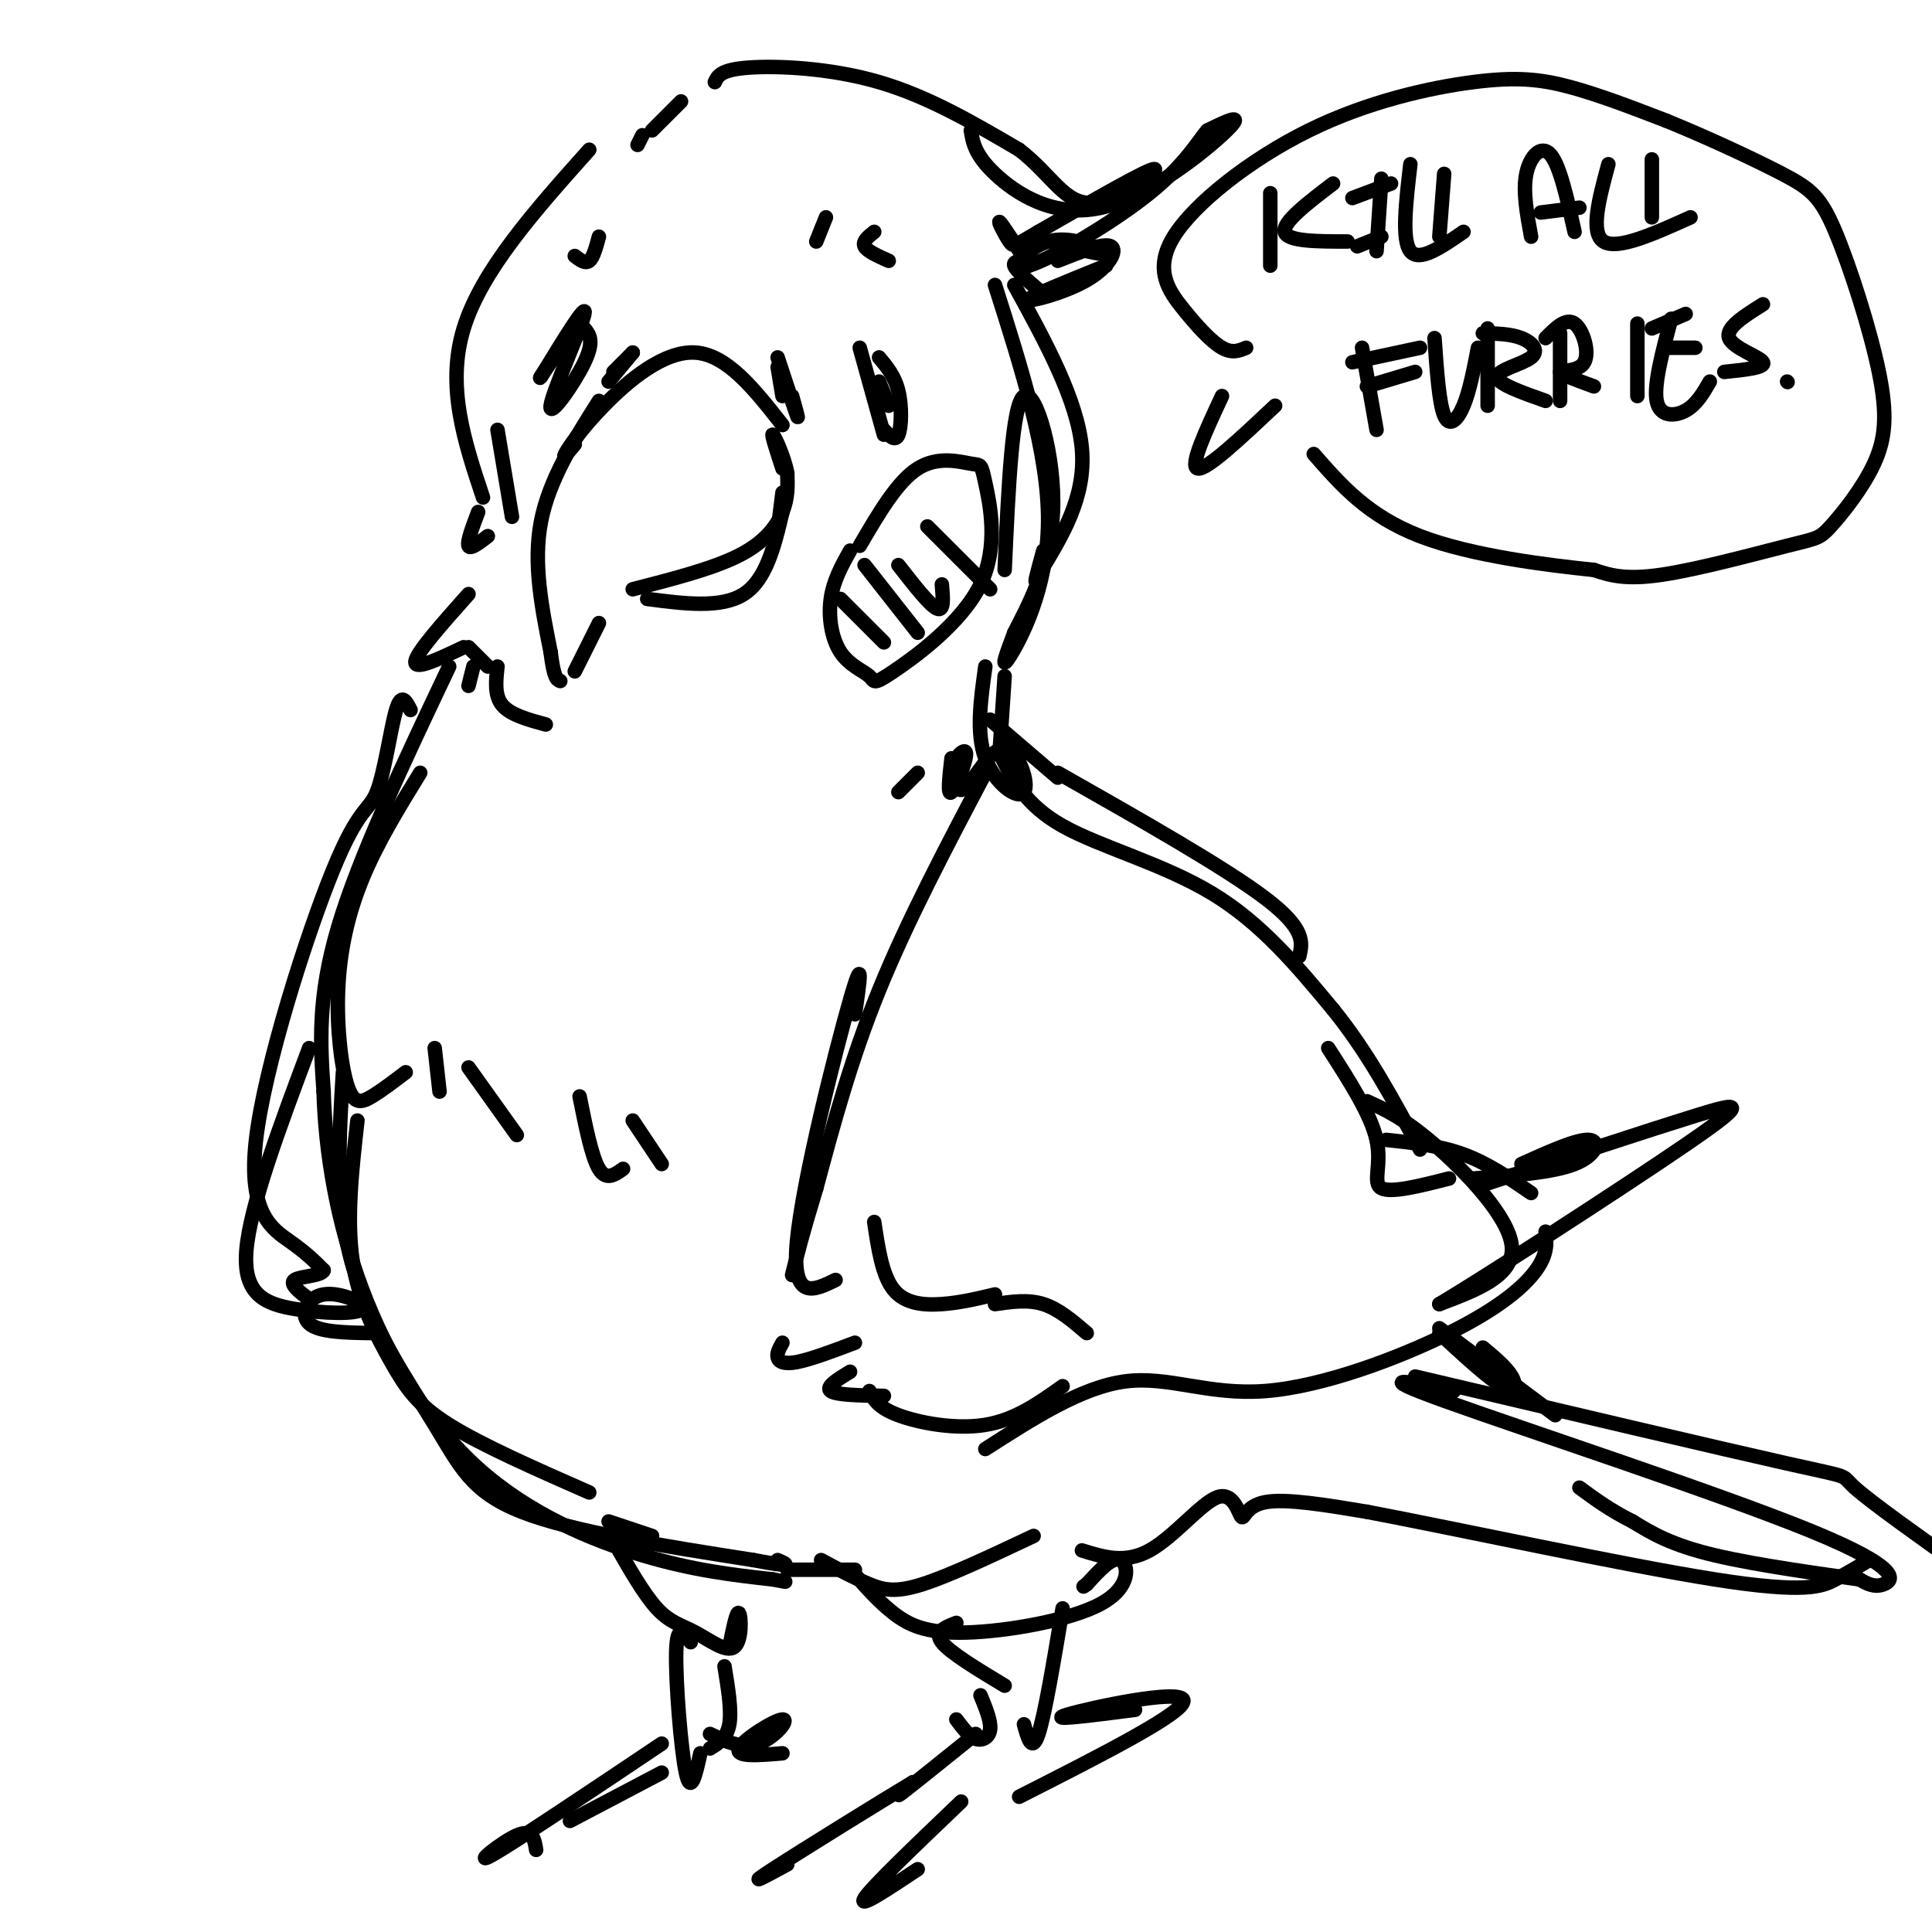 <svg viewBox='0 0 400 400' version='1.1' xmlns='http://www.w3.org/2000/svg' xmlns:xlink='http://www.w3.org/1999/xlink'><g fill='none' stroke='rgb(0,0,0)' stroke-width='3' stroke-linecap='round' stroke-linejoin='round'><path d='M119,92c-1.292,1.560 -2.583,3.119 -2,2c0.583,-1.119 3.042,-4.917 8,-10c4.958,-5.083 12.417,-11.452 19,-11c6.583,0.452 12.292,7.726 18,15'/><path d='M124,83c-5.167,8.167 -10.333,16.333 -12,25c-1.667,8.667 0.167,17.833 2,27'/><path d='M114,135c0.667,5.500 1.333,5.750 2,6'/><path d='M119,139c0.000,0.000 5.000,-10.000 5,-10'/><path d='M131,122c8.311,-2.133 16.622,-4.267 22,-7c5.378,-2.733 7.822,-6.067 9,-9c1.178,-2.933 1.089,-5.467 1,-8'/><path d='M163,98c-0.600,-3.333 -2.600,-7.667 -3,-8c-0.400,-0.333 0.800,3.333 2,7'/><path d='M134,124c7.667,1.000 15.333,2.000 20,-1c4.667,-3.000 6.333,-10.000 8,-17'/><path d='M162,102c0.000,0.000 -1.000,8.000 -1,8'/><path d='M161,74c1.750,5.333 3.500,10.667 4,12c0.500,1.333 -0.250,-1.333 -1,-4'/><path d='M161,76c0.000,0.000 1.000,6.000 1,6'/><path d='M126,79c0.000,0.000 5.000,-6.000 5,-6'/><path d='M127,77c0.000,0.000 4.000,-4.000 4,-4'/><path d='M122,31c-11.167,12.500 -22.333,25.000 -26,37c-3.667,12.000 0.167,23.500 4,35'/><path d='M99,106c-1.167,3.083 -2.333,6.167 -2,7c0.333,0.833 2.167,-0.583 4,-2'/><path d='M132,30c0.000,0.000 1.000,-2.000 1,-2'/><path d='M135,27c0.000,0.000 6.000,-6.000 6,-6'/><path d='M148,17c0.600,-1.289 1.200,-2.578 7,-3c5.800,-0.422 16.800,0.022 27,3c10.200,2.978 19.600,8.489 29,14'/><path d='M211,31c6.821,5.226 9.375,11.292 15,11c5.625,-0.292 14.321,-6.940 13,-7c-1.321,-0.060 -12.661,6.470 -24,13'/><path d='M215,48c-4.881,2.810 -5.083,3.333 -6,2c-0.917,-1.333 -2.548,-4.524 -2,-4c0.548,0.524 3.274,4.762 6,9'/><path d='M213,54c-1.667,0.000 -3.333,0.000 -3,1c0.333,1.000 2.667,3.000 5,5'/><path d='M210,59c6.583,12.000 13.167,24.000 14,34c0.833,10.000 -4.083,18.000 -9,26'/><path d='M215,119c-1.333,3.500 -0.167,-0.750 1,-5'/><path d='M206,59c5.556,17.467 11.111,34.933 11,49c-0.111,14.067 -5.889,24.733 -8,28c-2.111,3.267 -0.556,-0.867 1,-5'/><path d='M210,131c2.274,-4.571 7.458,-13.500 8,-25c0.542,-11.500 -3.560,-25.571 -6,-24c-2.440,1.571 -3.220,18.786 -4,36'/><path d='M182,74c1.622,1.933 3.244,3.867 4,7c0.756,3.133 0.644,7.467 0,9c-0.644,1.533 -1.822,0.267 -3,-1'/><path d='M178,72c0.000,0.000 5.000,18.000 5,18'/><path d='M182,79c0.000,0.000 2.000,5.000 2,5'/><path d='M121,68c1.054,1.298 2.107,2.595 0,7c-2.107,4.405 -7.375,11.917 -7,9c0.375,-2.917 6.393,-16.262 7,-19c0.607,-2.738 -4.196,5.131 -9,13'/><path d='M112,78c-0.833,1.167 1.583,-2.417 4,-6'/><path d='M178,113c3.888,-6.660 7.776,-13.321 12,-16c4.224,-2.679 8.783,-1.378 11,-1c2.217,0.378 2.091,-0.168 3,4c0.909,4.168 2.854,13.049 -1,21c-3.854,7.951 -13.505,14.973 -18,18c-4.495,3.027 -3.834,2.059 -5,1c-1.166,-1.059 -4.160,-2.208 -6,-5c-1.840,-2.792 -2.526,-7.226 -2,-11c0.526,-3.774 2.263,-6.887 4,-10'/><path d='M103,89c0.000,0.000 3.000,18.000 3,18'/><path d='M97,123c-5.417,6.083 -10.833,12.167 -11,14c-0.167,1.833 4.917,-0.583 10,-3'/><path d='M97,134c0.000,0.000 4.000,4.000 4,4'/><path d='M103,138c-0.333,3.000 -0.667,6.000 1,8c1.667,2.000 5.333,3.000 9,4'/><path d='M98,138c0.000,0.000 -1.000,4.000 -1,4'/><path d='M93,138c-9.333,19.667 -18.667,39.333 -23,54c-4.333,14.667 -3.667,24.333 -3,34'/><path d='M67,226c0.349,12.574 2.722,27.010 8,41c5.278,13.990 13.459,27.536 24,37c10.541,9.464 23.440,14.847 34,18c10.560,3.153 18.780,4.077 27,5'/><path d='M160,327c4.500,0.833 2.250,0.417 0,0'/><path d='M208,140c0.000,0.000 -1.000,15.000 -1,15'/><path d='M204,160c-8.083,15.333 -16.167,30.667 -22,45c-5.833,14.333 -9.417,27.667 -13,41'/><path d='M169,246c-3.000,9.833 -4.000,13.917 -5,18'/><path d='M162,278c-0.600,1.067 -1.200,2.133 -1,3c0.200,0.867 1.200,1.533 4,1c2.800,-0.533 7.400,-2.267 12,-4'/><path d='M176,284c-2.583,1.583 -5.167,3.167 -4,4c1.167,0.833 6.083,0.917 11,1'/><path d='M180,288c0.889,1.711 1.778,3.422 6,5c4.222,1.578 11.778,3.022 18,2c6.222,-1.022 11.111,-4.511 16,-8'/><path d='M207,156c2.600,5.311 5.200,10.622 13,15c7.800,4.378 20.800,7.822 31,14c10.200,6.178 17.600,15.089 25,24'/><path d='M276,209c7.167,8.833 12.583,18.917 18,29'/><path d='M204,300c9.984,-6.416 19.968,-12.833 29,-14c9.032,-1.167 17.112,2.914 29,2c11.888,-0.914 27.585,-6.823 38,-12c10.415,-5.177 15.547,-9.622 18,-13c2.453,-3.378 2.226,-5.689 2,-8'/><path d='M283,228c3.800,1.733 7.600,3.467 14,9c6.400,5.533 15.400,14.867 16,21c0.600,6.133 -7.200,9.067 -15,12'/><path d='M298,270c8.583,-5.083 37.542,-23.792 51,-33c13.458,-9.208 11.417,-8.917 2,-6c-9.417,2.917 -26.208,8.458 -43,14'/><path d='M305,244c8.222,-0.600 16.444,-1.200 21,-3c4.556,-1.800 5.444,-4.800 3,-5c-2.444,-0.200 -8.222,2.400 -14,5'/><path d='M85,147c-0.946,-1.852 -1.892,-3.704 -3,0c-1.108,3.704 -2.377,12.965 -4,17c-1.623,4.035 -3.600,2.844 -9,16c-5.400,13.156 -14.223,40.657 -16,56c-1.777,15.343 3.492,18.526 7,21c3.508,2.474 5.254,4.237 7,6'/><path d='M67,263c-0.378,1.200 -4.822,1.200 -6,2c-1.178,0.800 0.911,2.400 3,4'/><path d='M163,325c0.000,0.000 14.000,0.000 14,0'/><path d='M71,222c-0.827,13.649 -1.655,27.298 2,40c3.655,12.702 11.792,24.458 17,33c5.208,8.542 7.488,13.869 18,18c10.512,4.131 29.256,7.065 48,10'/><path d='M156,323c8.833,1.667 6.917,0.833 5,0'/><path d='M87,160c-4.474,7.276 -8.947,14.552 -12,22c-3.053,7.448 -4.684,15.069 -5,23c-0.316,7.931 0.684,16.174 2,20c1.316,3.826 2.947,3.236 5,2c2.053,-1.236 4.526,-3.118 7,-5'/><path d='M90,217c0.000,0.000 1.000,9.000 1,9'/><path d='M97,221c0.000,0.000 10.000,14.000 10,14'/><path d='M74,232c-1.143,10.185 -2.286,20.369 -1,29c1.286,8.631 5.000,15.708 8,21c3.000,5.292 5.286,8.798 12,13c6.714,4.202 17.857,9.101 29,14'/><path d='M126,315c0.000,0.000 9.000,3.000 9,3'/><path d='M170,323c3.511,1.889 7.022,3.778 10,5c2.978,1.222 5.422,1.778 11,0c5.578,-1.778 14.289,-5.889 23,-10'/><path d='M177,326c2.488,2.826 4.976,5.652 8,8c3.024,2.348 6.584,4.217 15,4c8.416,-0.217 21.689,-2.520 28,-6c6.311,-3.480 5.660,-8.137 4,-9c-1.660,-0.863 -4.330,2.069 -7,5'/><path d='M225,328c-1.167,0.833 -0.583,0.417 0,0'/><path d='M198,336c-2.333,0.917 -4.667,1.833 -3,4c1.667,2.167 7.333,5.583 13,9'/><path d='M220,333c-1.833,11.000 -3.667,22.000 -5,26c-1.333,4.000 -2.167,1.000 -3,-2'/><path d='M203,351c1.089,2.644 2.178,5.289 2,7c-0.178,1.711 -1.622,2.489 -3,2c-1.378,-0.489 -2.689,-2.244 -4,-4'/><path d='M202,359c-6.417,5.167 -12.833,10.333 -15,12c-2.167,1.667 -0.083,-0.167 2,-2'/><path d='M189,369c-6.267,3.733 -22.933,14.067 -29,18c-6.067,3.933 -1.533,1.467 3,-1'/><path d='M199,373c-9.250,8.833 -18.500,17.667 -20,20c-1.500,2.333 4.750,-1.833 11,-6'/><path d='M127,319c3.129,5.509 6.258,11.018 9,14c2.742,2.982 5.096,3.439 8,5c2.904,1.561 6.359,4.228 8,3c1.641,-1.228 1.469,-6.351 1,-7c-0.469,-0.649 -1.234,3.175 -2,7'/><path d='M143,340c-1.422,-2.022 -2.844,-4.044 -3,2c-0.156,6.044 0.956,20.156 2,25c1.044,4.844 2.022,0.422 3,-4'/><path d='M150,345c0.750,4.583 1.500,9.167 1,12c-0.500,2.833 -2.250,3.917 -4,5'/><path d='M137,361c-15.244,10.222 -30.489,20.444 -35,23c-4.511,2.556 1.711,-2.556 5,-4c3.289,-1.444 3.644,0.778 4,3'/><path d='M224,321c4.477,1.394 8.954,2.788 14,0c5.046,-2.788 10.662,-9.758 14,-11c3.338,-1.242 4.399,3.242 5,4c0.601,0.758 0.743,-2.212 5,-3c4.257,-0.788 12.628,0.606 21,2'/><path d='M283,313c18.131,3.429 52.958,11.000 72,14c19.042,3.000 22.298,1.429 25,0c2.702,-1.429 4.851,-2.714 7,-4'/><path d='M301,288c-8.964,-1.875 -17.929,-3.750 -2,2c15.929,5.750 56.750,19.125 76,27c19.250,7.875 16.929,10.250 15,11c-1.929,0.750 -3.464,-0.125 -5,-1'/><path d='M385,327c-6.689,-0.956 -20.911,-2.844 -30,-5c-9.089,-2.156 -13.044,-4.578 -17,-7'/><path d='M338,315c-4.667,-2.333 -7.833,-4.667 -11,-7'/><path d='M293,285c31.467,7.422 62.933,14.844 77,18c14.067,3.156 10.733,2.044 14,5c3.267,2.956 13.133,9.978 23,17'/><path d='M177,210c0.978,-6.644 1.956,-13.289 -1,-3c-2.956,10.289 -9.844,37.511 -11,50c-1.156,12.489 3.422,10.244 8,8'/><path d='M181,253c0.822,5.533 1.644,11.067 4,14c2.356,2.933 6.244,3.267 10,3c3.756,-0.267 7.378,-1.133 11,-2'/><path d='M206,270c3.417,-0.500 6.833,-1.000 10,0c3.167,1.000 6.083,3.500 9,6'/><path d='M253,82c-3.417,7.333 -6.833,14.667 -5,15c1.833,0.333 8.917,-6.333 16,-13'/><path d='M258,72c-1.431,0.608 -2.862,1.216 -5,0c-2.138,-1.216 -4.985,-4.257 -8,-8c-3.015,-3.743 -6.200,-8.188 -2,-15c4.200,-6.812 15.786,-15.991 28,-22c12.214,-6.009 25.058,-8.849 34,-10c8.942,-1.151 13.984,-0.615 20,1c6.016,1.615 13.008,4.307 20,7'/><path d='M345,25c8.003,3.249 18.012,7.873 24,11c5.988,3.127 7.955,4.759 11,12c3.045,7.241 7.168,20.093 9,29c1.832,8.907 1.372,13.870 -1,19c-2.372,5.130 -6.656,10.427 -9,13c-2.344,2.573 -2.746,2.424 -9,4c-6.254,1.576 -18.358,4.879 -26,6c-7.642,1.121 -10.821,0.061 -14,-1'/><path d='M330,118c-9.200,-0.956 -25.200,-2.844 -36,-7c-10.800,-4.156 -16.400,-10.578 -22,-17'/><path d='M263,40c0.000,0.000 0.000,15.000 0,15'/><path d='M276,38c-5.250,4.000 -10.500,8.000 -10,10c0.500,2.000 6.750,2.000 13,2'/><path d='M280,41c0.000,0.000 8.000,-3.000 8,-3'/><path d='M286,37c0.000,0.000 -1.000,15.000 -1,15'/><path d='M281,51c0.000,0.000 5.000,-2.000 5,-2'/><path d='M292,34c-0.917,7.833 -1.833,15.667 0,18c1.833,2.333 6.417,-0.833 11,-4'/><path d='M299,36c0.000,0.000 -1.000,13.000 -1,13'/><path d='M317,49c-0.867,-4.689 -1.733,-9.378 -1,-13c0.733,-3.622 3.067,-6.178 5,-4c1.933,2.178 3.467,9.089 5,16'/><path d='M319,44c0.000,0.000 8.000,-1.000 8,-1'/><path d='M333,34c-1.917,7.083 -3.833,14.167 -1,16c2.833,1.833 10.417,-1.583 18,-5'/><path d='M342,33c0.000,0.000 0.000,12.000 0,12'/><path d='M282,72c0.000,0.000 3.000,17.000 3,17'/><path d='M280,75c0.000,0.000 14.000,-3.000 14,-3'/><path d='M283,80c0.000,0.000 10.000,-3.000 10,-3'/><path d='M297,70c0.467,6.711 0.933,13.422 2,16c1.067,2.578 2.733,1.022 4,-2c1.267,-3.022 2.133,-7.511 3,-12'/><path d='M308,68c0.000,0.000 0.000,16.000 0,16'/><path d='M307,69c2.887,0.060 5.774,0.119 8,1c2.226,0.881 3.792,2.583 2,4c-1.792,1.417 -6.940,2.548 -7,4c-0.060,1.452 4.970,3.226 10,5'/><path d='M323,69c0.000,0.000 0.000,14.000 0,14'/><path d='M320,70c2.119,-2.131 4.238,-4.262 6,-3c1.762,1.262 3.167,5.917 2,8c-1.167,2.083 -4.905,1.595 -5,2c-0.095,0.405 3.452,1.702 7,3'/><path d='M339,67c0.000,0.000 0.000,15.000 0,15'/><path d='M342,68c0.000,0.000 7.000,-3.000 7,-3'/><path d='M346,66c-1.822,6.822 -3.644,13.644 -3,17c0.644,3.356 3.756,3.244 6,2c2.244,-1.244 3.622,-3.622 5,-6'/><path d='M345,72c0.000,0.000 6.000,0.000 6,0'/><path d='M365,63c-3.911,2.444 -7.822,4.889 -7,7c0.822,2.111 6.378,3.889 7,5c0.622,1.111 -3.689,1.556 -8,2'/><path d='M370,79c0.000,0.000 0.100,0.100 0.1,0.1'/><path d='M204,138c-0.968,6.895 -1.936,13.789 0,19c1.936,5.211 6.777,8.737 8,7c1.223,-1.737 -1.171,-8.737 -4,-9c-2.829,-0.263 -6.094,6.211 -8,8c-1.906,1.789 -2.453,-1.105 -3,-4'/><path d='M197,159c0.393,-1.857 2.875,-4.500 3,-3c0.125,1.500 -2.107,7.143 -3,8c-0.893,0.857 -0.446,-3.071 0,-7'/><path d='M190,160c0.000,0.000 -4.000,4.000 -4,4'/><path d='M211,372c17.333,-8.800 34.667,-17.600 34,-20c-0.667,-2.400 -19.333,1.600 -24,3c-4.667,1.400 4.667,0.200 14,-1'/><path d='M147,359c3.339,1.583 6.679,3.167 10,2c3.321,-1.167 6.625,-5.083 5,-5c-1.625,0.083 -8.179,4.167 -9,6c-0.821,1.833 4.089,1.417 9,1'/><path d='M275,217c4.422,6.867 8.844,13.733 10,19c1.156,5.267 -0.956,8.933 1,10c1.956,1.067 7.978,-0.467 14,-2'/><path d='M287,236c5.500,0.583 11.000,1.167 16,3c5.000,1.833 9.500,4.917 14,8'/><path d='M205,149c0.000,0.000 14.000,12.000 14,12'/><path d='M219,160c17.333,9.833 34.667,19.667 43,26c8.333,6.333 7.667,9.167 7,12'/><path d='M174,124c0.000,0.000 9.000,9.000 9,9'/><path d='M179,117c0.000,0.000 11.000,14.000 11,14'/><path d='M186,117c3.250,4.167 6.500,8.333 8,9c1.500,0.667 1.250,-2.167 1,-5'/><path d='M192,109c0.000,0.000 13.000,13.000 13,13'/><path d='M184,54c-2.250,-1.000 -4.500,-2.000 -5,-3c-0.500,-1.000 0.750,-2.000 2,-3'/><path d='M119,53c1.083,0.833 2.167,1.667 3,1c0.833,-0.667 1.417,-2.833 2,-5'/><path d='M171,45c0.000,0.000 -2.000,5.000 -2,5'/><path d='M120,227c1.250,6.250 2.500,12.500 4,15c1.500,2.500 3.250,1.250 5,0'/><path d='M131,232c0.000,0.000 6.000,9.000 6,9'/><path d='M64,217c-6.149,16.429 -12.298,32.857 -13,42c-0.702,9.143 4.044,11.000 10,12c5.956,1.000 13.122,1.144 14,0c0.878,-1.144 -4.533,-3.577 -8,-3c-3.467,0.577 -4.991,4.165 -3,6c1.991,1.835 7.495,1.918 13,2'/><path d='M298,276c5.133,4.733 10.267,9.467 13,11c2.733,1.533 3.067,-0.133 2,-2c-1.067,-1.867 -3.533,-3.933 -6,-6'/><path d='M298,275c0.000,0.000 24.000,18.000 24,18'/><path d='M137,367c0.000,0.000 -19.000,10.000 -19,10'/><path d='M201,27c0.423,2.536 0.845,5.071 5,9c4.155,3.929 12.042,9.250 22,7c9.958,-2.250 21.988,-12.071 26,-16c4.012,-3.929 0.006,-1.964 -4,0'/><path d='M250,27c-1.804,1.944 -4.315,6.806 -12,13c-7.685,6.194 -20.544,13.722 -25,15c-4.456,1.278 -0.507,-3.694 4,-5c4.507,-1.306 9.574,1.056 11,2c1.426,0.944 -0.787,0.472 -3,0'/><path d='M219,54c4.762,-1.899 9.524,-3.798 11,-3c1.476,0.798 -0.333,4.292 -5,7c-4.667,2.708 -12.190,4.631 -12,4c0.190,-0.631 8.095,-3.815 16,-7'/></g>
</svg>